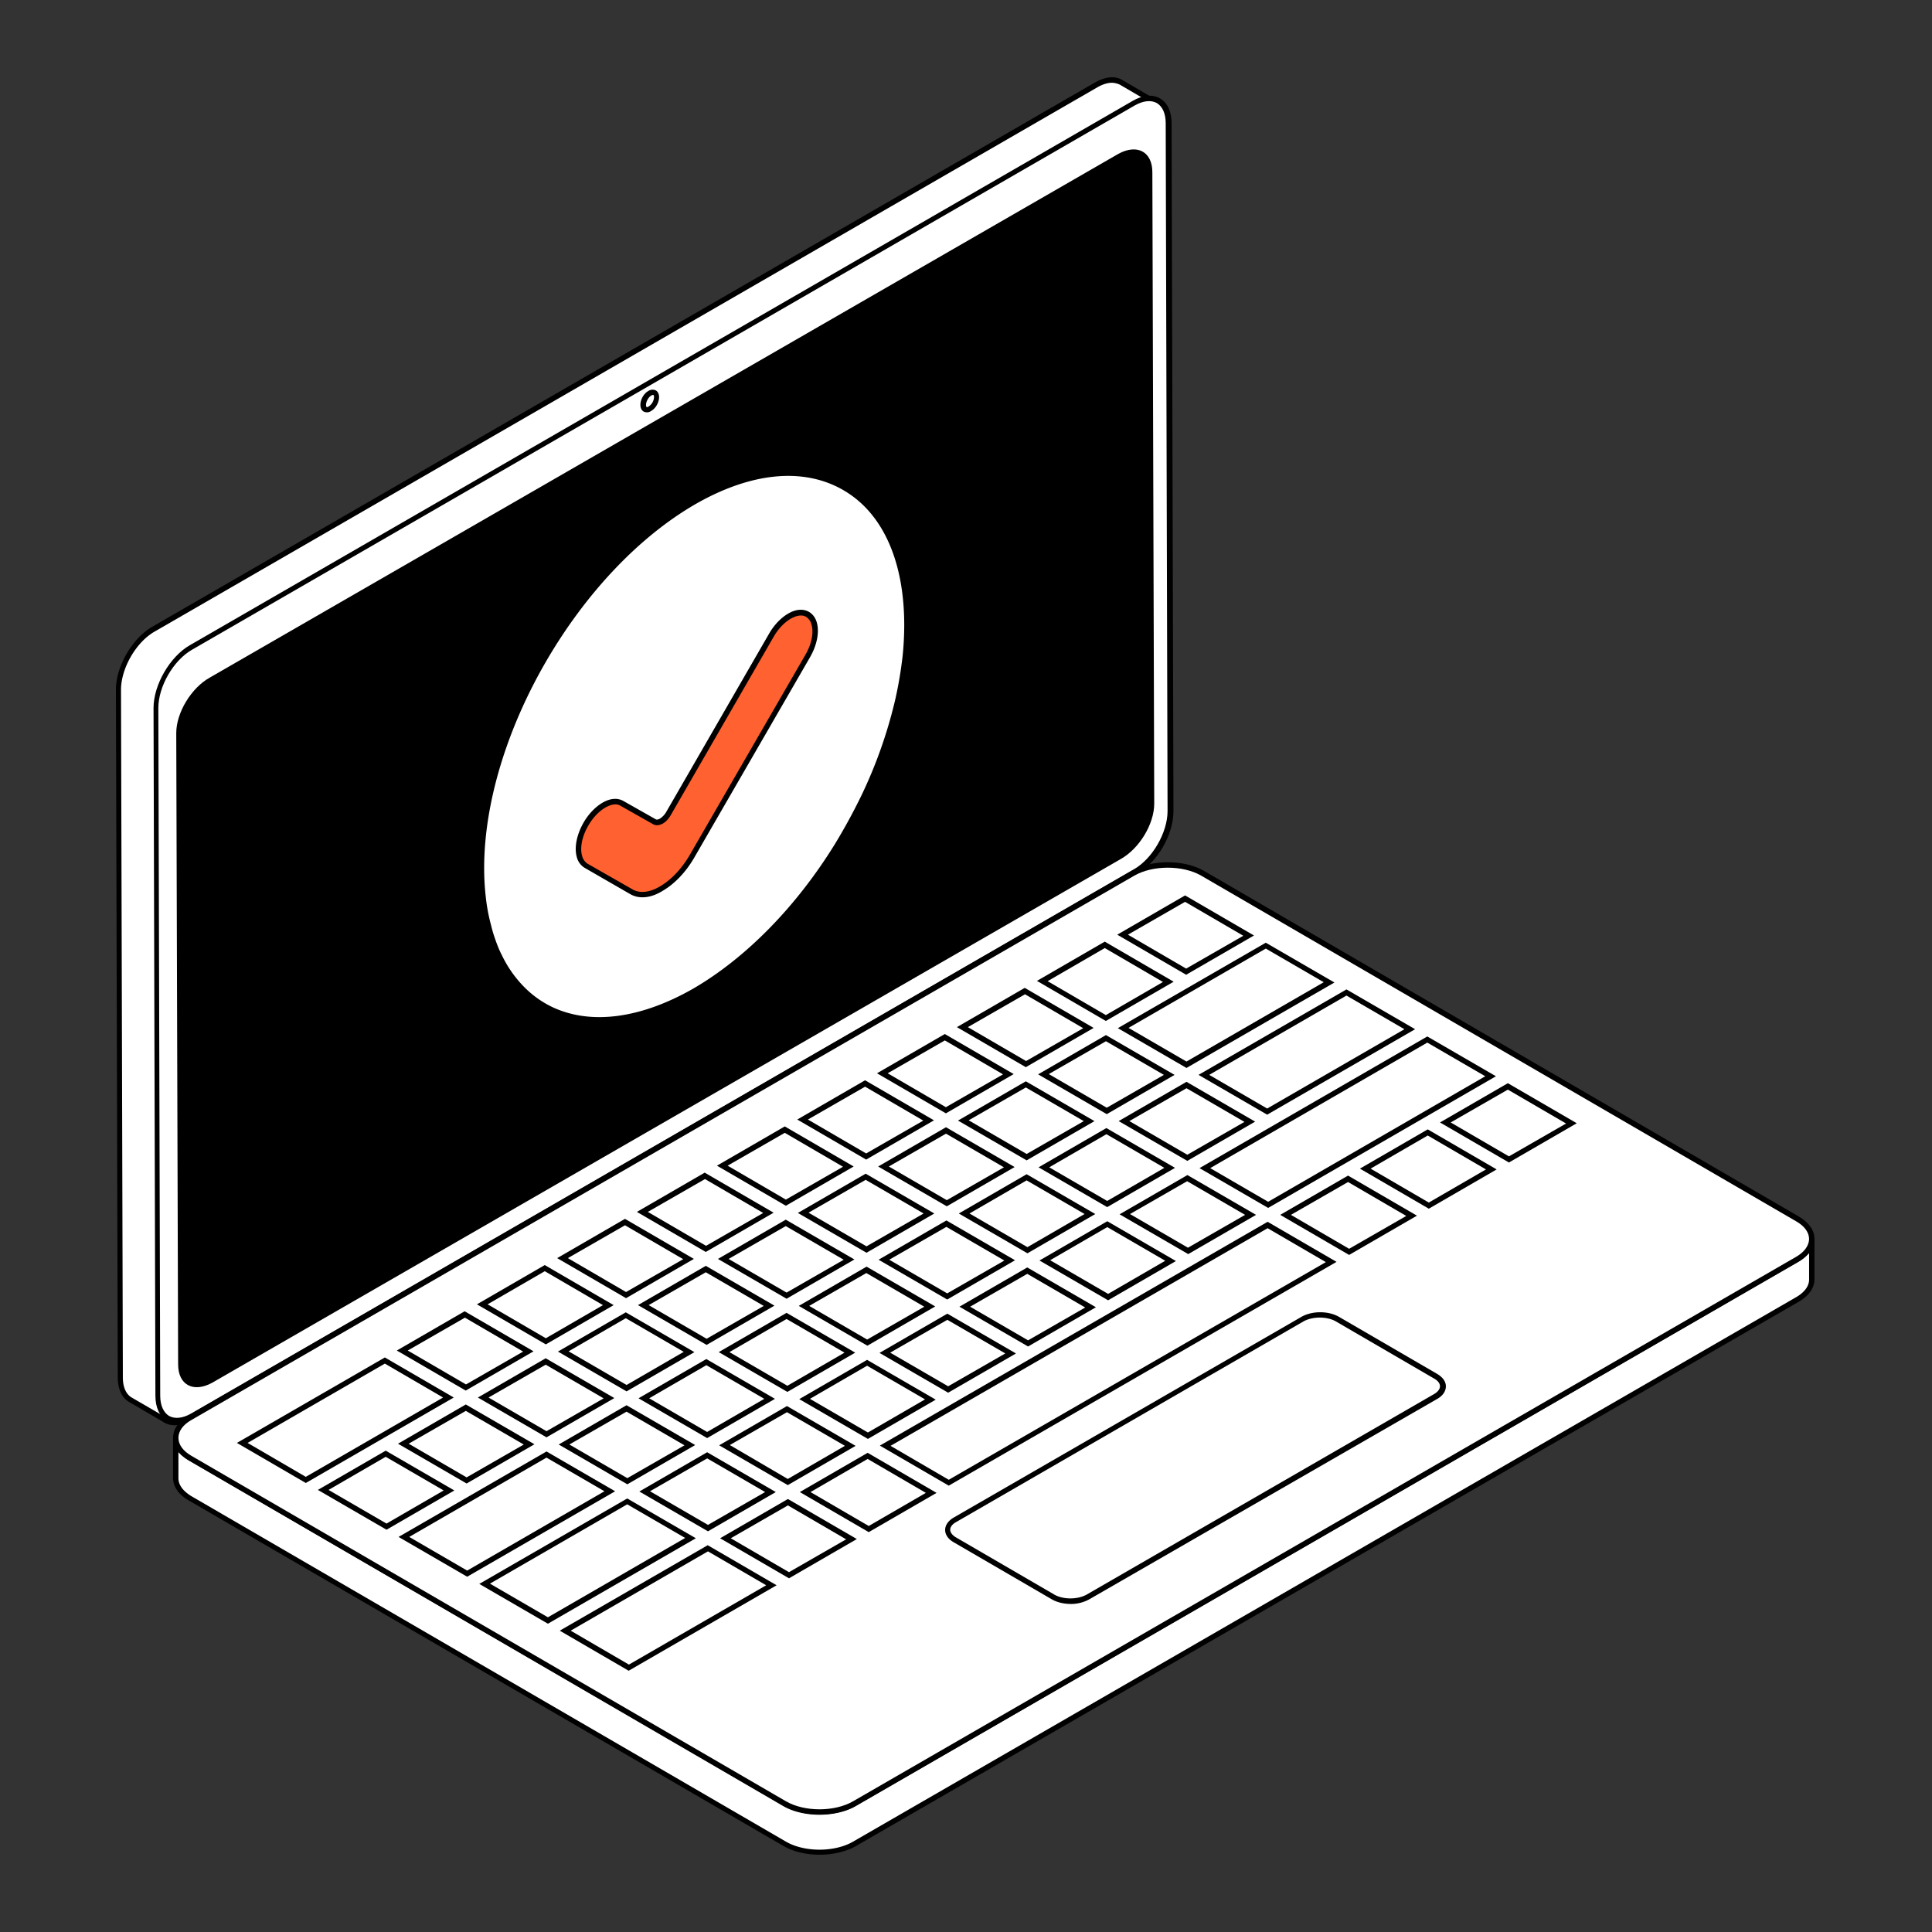 <svg xmlns="http://www.w3.org/2000/svg" width="100" height="100" fill="none"><rect width="100%" height="100%" fill="#333333" stroke="none"/><path fill="#fff" d="m8.559 73.496-.014-.014c.014.014-.014 0 .014.014"/><path fill="#000" d="m8.517 73.634-.083-.056.069-.069.027-.041-.096-.07a.14.14 0 0 1 .165-.055l.028.014.014.014-.042.041-.041.07.11.069-.027.055z"/><path fill="#fff" d="M60.34 6.481c0-.58-.208-.981-.526-1.16L58.017 4.27c-.332-.194-.788-.166-1.286.124L7.936 32.566c-.995.58-1.811 1.976-1.811 3.124l.097 35.594c0 .567.207.968.525 1.161l1.783 1.037c.332.235.774.193 1.313-.11L58.64 45.2c1.009-.58 1.81-1.977 1.81-3.124z"/><path fill="#000" d="M9.027 73.772a1.06 1.06 0 0 1-.566-.166L6.69 72.57c-.387-.221-.594-.678-.594-1.286L6 35.69c0-1.189.843-2.654 1.88-3.249L56.675 4.27c.54-.304 1.037-.36 1.424-.124l1.797 1.05c.387.221.594.677.594 1.286l.097 35.594c0 1.216-.815 2.64-1.88 3.249L9.912 73.495c-.36.194-.65.277-.885.277m48.52-69.488c-.222 0-.485.083-.747.235L8.004 32.69c-.967.553-1.741 1.908-1.741 3.014l.096 35.594c0 .498.166.87.457 1.037l1.783 1.037c.29.207.69.165 1.175-.111L58.569 45.09c.968-.553 1.742-1.908 1.742-3.014l-.097-35.594c0-.512-.166-.871-.456-1.05L57.96 4.38a1.1 1.1 0 0 0-.415-.097"/><path fill="#fff" d="M9.87 33.52c-.996.58-1.811 1.976-1.811 3.123l.096 35.595c0 1.147.816 1.617 1.825 1.036l48.795-28.171c1.01-.58 1.811-1.977 1.811-3.124L60.49 6.385c0-1.148-.816-1.618-1.825-1.037z"/><path fill="#000" d="M9.178 73.662c-.194 0-.388-.042-.54-.139-.387-.22-.594-.677-.594-1.285l-.097-35.595c0-1.188.843-2.654 1.88-3.248L58.623 5.224c.525-.305 1.036-.36 1.423-.125.387.221.595.678.595 1.286l.097 35.594c0 1.217-.816 2.64-1.88 3.249l-48.796 28.17c-.318.167-.608.264-.884.264m.76-40.032c-.968.553-1.742 1.908-1.742 3.013l.097 35.595c0 .497.166.87.456 1.05.304.166.705.125 1.147-.124l48.796-28.171c.967-.553 1.741-1.908 1.741-3.014l-.096-35.594c0-.512-.166-.871-.457-1.05-.304-.167-.705-.125-1.147.124z"/><path fill="#000" d="M10.865 35.068c-.954.525-1.742 1.81-1.742 2.875l.097 32.678c0 1.064.788 1.479 1.755.954l47.026-27.107c.968-.54 1.742-1.811 1.742-2.876l-.097-32.677c0-1.065-.788-1.48-1.755-.954z"/><path fill="#fff" d="M93.778 64.125c0 .387-.25.76-.76 1.05L44.222 93.347c-.995.58-2.626.58-3.608 0L9.83 75.459c-.497-.29-.732-.663-.732-1.036v2.087c0 .373.248.746.732 1.037l30.784 17.887c.995.58 2.613.58 3.608 0l48.796-28.172c.497-.29.76-.677.76-1.05z"/><path fill="#000" d="M42.425 96c-.678 0-1.355-.151-1.88-.456L9.76 77.657c-.526-.304-.802-.718-.802-1.16v-2.088h.276c0 .345.235.663.664.926l30.784 17.887c.954.553 2.516.553 3.47 0l48.795-28.171c.442-.25.691-.58.691-.927h.277v2.088c0 .456-.29.87-.83 1.175L44.291 95.558c-.512.29-1.189.442-1.866.442M9.235 75.156v1.355c0 .346.235.663.664.926l30.784 17.887c.954.553 2.516.553 3.47 0l48.795-28.171c.442-.249.691-.58.691-.926v-1.369a2.1 2.1 0 0 1-.553.456L44.291 93.485c-1.037.594-2.723.594-3.746 0L9.76 75.584a2.4 2.4 0 0 1-.526-.429"/><path fill="#fff" d="M9.844 73.372c-.995.58-.995 1.52-.014 2.087l30.784 17.887c.995.58 2.613.58 3.608 0l48.795-28.172c1.01-.58.996-1.52.014-2.087L62.247 45.2c-.995-.58-2.612-.58-3.608 0z"/><path fill="#000" d="M42.425 93.913c-.678 0-1.355-.153-1.88-.457L9.76 75.583c-.526-.304-.802-.719-.802-1.161 0-.456.29-.87.816-1.175L58.57 45.076c1.037-.595 2.723-.595 3.746 0L93.1 62.963c.525.304.816.718.816 1.16 0 .443-.29.858-.83 1.176L44.291 93.47c-.512.304-1.189.443-1.866.443M9.913 73.496c-.443.249-.678.58-.678.926s.235.677.664.926l30.784 17.887c.954.553 2.516.553 3.47 0l48.795-28.171c.442-.249.677-.58.691-.926 0-.346-.235-.678-.677-.927L62.178 45.326c-.954-.553-2.516-.553-3.47 0z"/><path fill="#fff" d="m49.43 78.652 17.984-10.381c.498-.29 1.3-.29 1.811 0l5.087 2.958c.498.29.498.76 0 1.05L56.328 82.662c-.511.29-1.313.29-1.81 0l-5.087-2.958c-.512-.29-.512-.76 0-1.05"/><path fill="#000" d="M55.417 83.02c-.346 0-.705-.083-.968-.235l-5.087-2.958c-.29-.166-.442-.4-.442-.636 0-.249.166-.484.456-.65l17.984-10.38c.553-.319 1.396-.319 1.949 0l5.087 2.957c.276.166.442.388.442.636 0 .25-.152.484-.442.65L56.398 82.771a1.96 1.96 0 0 1-.981.25M49.5 78.776c-.208.111-.318.263-.318.401s.11.29.304.401l5.087 2.958c.456.263 1.202.263 1.672 0l17.984-10.38c.194-.111.304-.263.304-.402 0-.152-.11-.29-.304-.4l-5.087-2.959c-.456-.262-1.203-.262-1.672 0z"/><path fill="#fff" d="m58.106 48.38 3.29 1.907 3.234-1.866-3.29-1.908z"/><path fill="#000" d="m61.395 50.453-3.567-2.074 3.511-2.032 3.567 2.074zm-3.014-2.074 3.014 1.756 2.958-1.7-3.014-1.756z"/><path fill="#fff" d="m53.95 50.785 3.29 1.908 3.234-1.88-3.276-1.908z"/><path fill="#000" d="m57.238 52.845-3.566-2.074 3.51-2.032 3.567 2.074zm-3.013-2.06 3.013 1.756 2.958-1.714-3.013-1.756z"/><path fill="#fff" d="m49.82 53.164 3.276 1.907 3.235-1.866-3.276-1.907z"/><path fill="#000" d="m53.096 55.237-3.567-2.073 3.511-2.032 3.567 2.073zm-3-2.073 3.014 1.755 2.958-1.7-3.014-1.755z"/><path fill="#fff" d="m45.67 55.553 3.29 1.907 3.234-1.866-3.29-1.907z"/><path fill="#000" d="m48.959 57.626-3.566-2.073 3.51-2.032 3.567 2.073zm-3.014-2.073 3.014 1.755 2.958-1.7-3.013-1.756z"/><path fill="#fff" d="m41.543 57.947 3.29 1.907 3.22-1.866-3.275-1.907z"/><path fill="#000" d="m44.832 60.02-3.566-2.073 3.51-2.032 3.567 2.073zm-3.014-2.073 3.014 1.755 2.958-1.7-3.013-1.756z"/><path fill="#fff" d="m37.387 60.335 3.29 1.908 3.22-1.866-3.276-1.908z"/><path fill="#000" d="m40.676 62.409-3.567-2.074 3.511-2.032 3.567 2.074zm-3.014-2.074 3.014 1.756 2.958-1.7-3.014-1.756z"/><path fill="#fff" d="m33.256 62.728 3.276 1.907 3.235-1.866-3.29-1.907z"/><path fill="#000" d="m36.531 64.801-3.566-2.073 3.51-2.032 3.567 2.073zm-3-2.073 3.014 1.755 2.958-1.7-3.013-1.755z"/><path fill="#fff" d="m29.115 65.12 3.29 1.908 3.235-1.867-3.29-1.907z"/><path fill="#000" d="m32.404 67.193-3.566-2.073 3.51-2.032 3.567 2.073zm-3.013-2.073 3.013 1.755 2.958-1.7-3.013-1.755z"/><path fill="#fff" d="m24.963 67.511 3.29 1.908 3.234-1.866-3.276-1.908z"/><path fill="#000" d="m28.252 69.585-3.566-2.073 3.51-2.032 3.567 2.073zm-3.014-2.073 3.014 1.755 2.958-1.714-3.013-1.756z"/><path fill="#fff" d="m20.83 69.903 3.276 1.907 3.235-1.866-3.276-1.907z"/><path fill="#000" d="m24.105 71.976-3.566-2.073 3.511-2.032 3.566 2.073zm-3-2.073 3.014 1.755 2.958-1.7-3.013-1.756z"/><path fill="#fff" d="m12.54 74.685 3.289 1.908 7.381-4.258-3.29-1.907z"/><path fill="#000" d="m15.828 76.759-3.566-2.074 7.658-4.423 3.566 2.073zm-3.013-2.074 3.013 1.756 7.105-4.106-3.013-1.755z"/><path fill="#fff" d="m58.137 53.203 3.276 1.907 7.381-4.257-3.276-1.908z"/><path fill="#000" d="m61.412 55.277-3.553-2.06 7.658-4.423 3.553 2.06zm-3-2.074 3 1.742 7.105-4.106-3-1.741z"/><path fill="#fff" d="m54.01 55.595 3.276 1.907 3.22-1.866-3.276-1.908z"/><path fill="#000" d="m57.285 57.668-3.553-2.06 3.511-2.032 3.553 2.06zm-3-2.074 3 1.742 2.958-1.7-3-1.742z"/><path fill="#fff" d="m49.863 57.988 3.276 1.908 3.235-1.866-3.276-1.908z"/><path fill="#000" d="m53.139 60.06-3.553-2.059 3.511-2.032 3.553 2.06zm-3-2.073 3 1.742 2.958-1.7-3-1.742z"/><path fill="#fff" d="m45.73 60.378 3.277 1.908 3.234-1.866-3.276-1.908z"/><path fill="#000" d="m49.006 62.438-3.553-2.06 3.511-2.032 3.553 2.06zm-3-2.06 3 1.742 2.958-1.7-3-1.742z"/><path fill="#fff" d="m41.574 62.769 3.276 1.907 3.235-1.866-3.276-1.908z"/><path fill="#000" d="m44.85 64.842-3.553-2.06 3.51-2.032 3.553 2.06zm-3-2.074 3 1.742 2.957-1.7-3-1.742z"/><path fill="#fff" d="m37.438 65.162 3.276 1.908 3.234-1.866-3.276-1.908z"/><path fill="#000" d="m40.713 67.222-3.553-2.06 3.511-2.032 3.553 2.06zm-3-2.06 3 1.742 2.958-1.7-3-1.742z"/><path fill="#fff" d="m33.299 67.553 3.276 1.907 3.234-1.866-3.276-1.907z"/><path fill="#000" d="m36.574 69.612-3.552-2.06 3.51-2.032 3.553 2.06zm-3-2.06 3 1.742 2.958-1.7-3-1.742z"/><path fill="#fff" d="m29.156 69.944 3.276 1.908 3.235-1.866-3.276-1.908z"/><path fill="#000" d="m32.431 72.017-3.552-2.06 3.511-2.031 3.553 2.06zm-3-2.073 3 1.742 2.959-1.714-3-1.742z"/><path fill="#fff" d="m25.012 72.336 3.29 1.908 3.22-1.866-3.276-1.908z"/><path fill="#000" d="m28.287 74.396-3.553-2.06 3.511-2.032 3.553 2.06zm-3-2.06 3 1.742 2.958-1.7-3-1.742z"/><path fill="#fff" d="m20.877 74.727 3.276 1.907 3.235-1.866-3.277-1.907z"/><path fill="#000" d="m24.152 76.786-3.552-2.06 3.51-2.031 3.553 2.06zm-3-2.06 3 1.743 2.958-1.7-3-1.742z"/><path fill="#fff" d="m16.73 77.119 3.276 1.908 3.249-1.867-3.276-1.907z"/><path fill="#000" d="m20.006 79.178-3.553-2.06 3.511-2.032 3.553 2.06zm-3-2.06 3 1.742 2.958-1.714-3-1.742z"/><path fill="#fff" d="m62.313 55.636 3.276 1.907 7.381-4.257-3.276-1.908z"/><path fill="#000" d="m65.588 57.695-3.553-2.06 7.658-4.423 3.553 2.06zm-3-2.06 3 1.742 7.105-4.105-3-1.742z"/><path fill="#fff" d="m58.18 58.027 3.276 1.908 3.234-1.866-3.276-1.908z"/><path fill="#000" d="m61.455 60.087-3.553-2.06 3.511-2.032 3.553 2.06zm-3-2.06 3 1.742 2.958-1.7-3-1.742z"/><path fill="#fff" d="m54.033 60.42 3.276 1.907 3.235-1.866-3.276-1.907z"/><path fill="#000" d="m57.308 62.48-3.552-2.06 3.51-2.032 3.553 2.06zm-3-2.06 3 1.741 2.959-1.714-3-1.741z"/><path fill="#fff" d="m49.904 62.81 3.276 1.894 3.235-1.866-3.276-1.894z"/><path fill="#000" d="m53.18 64.87-3.553-2.06 3.511-2.032 3.553 2.06zm-3-2.06 3 1.742 2.958-1.715-3-1.741z"/><path fill="#fff" d="m45.752 65.203 3.276 1.908 3.235-1.867-3.276-1.907z"/><path fill="#000" d="m49.027 67.263-3.552-2.06 3.51-2.032 3.553 2.06zm-3-2.06 3 1.742 2.958-1.7-3-1.742z"/><path fill="#fff" d="m41.606 67.593 3.29 1.908 3.22-1.88-3.276-1.894z"/><path fill="#000" d="m44.896 69.653-3.552-2.06 3.51-2.032 3.553 2.06zm-3.013-2.06 3 1.742 2.958-1.7-3-1.742z"/><path fill="#fff" d="m37.479 69.985 3.276 1.894 3.234-1.867-3.276-1.893z"/><path fill="#000" d="m40.754 72.045-3.553-2.06 3.511-2.032 3.553 2.06zm-3-2.06 3 1.742 2.958-1.714-3-1.742z"/><path fill="#fff" d="m33.326 72.376 3.276 1.908 3.249-1.88-3.276-1.908z"/><path fill="#000" d="m36.601 74.435-3.552-2.06 3.51-2.031 3.553 2.06zm-3-2.06 3 1.743 2.959-1.715-3-1.741z"/><path fill="#fff" d="m29.195 74.767 3.276 1.894 3.235-1.866L32.43 72.9z"/><path fill="#000" d="m32.47 76.827-3.552-2.06 3.511-2.032 3.553 2.06zm-3-2.06 3 1.742 2.959-1.7-3-1.742z"/><path fill="#fff" d="m20.906 79.551 3.276 1.908 7.382-4.271-3.276-1.894z"/><path fill="#000" d="m24.181 81.611-3.552-2.06 7.658-4.423 3.552 2.06zm-3-2.06 3 1.742 7.105-4.105-3-1.742z"/><path fill="#fff" d="m62.363 60.463 3.276 1.893 11.515-6.649-3.276-1.907z"/><path fill="#000" d="m65.639 62.522-3.553-2.06 11.791-6.815 3.553 2.06zm-3-2.06 3 1.742 11.238-6.497-3-1.742z"/><path fill="#fff" d="m58.21 62.84 3.29 1.907 3.222-1.866-3.276-1.907z"/><path fill="#000" d="m61.502 64.912-3.553-2.06 3.511-2.031 3.553 2.06zm-3.014-2.073 3 1.742 2.958-1.7-3-1.742z"/><path fill="#fff" d="m54.08 65.23 3.276 1.907 3.235-1.866-3.276-1.908z"/><path fill="#000" d="m57.355 67.303-3.552-2.06 3.51-2.032 3.553 2.06zm-3-2.074 3 1.742 2.958-1.714-3-1.742z"/><path fill="#fff" d="m49.938 67.621 3.276 1.908 3.234-1.867-3.276-1.907z"/><path fill="#000" d="m53.213 69.694-3.553-2.06 3.511-2.031 3.553 2.06zm-3-2.06 3 1.742 2.958-1.7-3-1.742z"/><path fill="#fff" d="m45.8 70.014 3.277 1.907 3.235-1.866-3.277-1.908z"/><path fill="#000" d="m49.076 72.086-3.553-2.06 3.511-2.031 3.553 2.06zm-3-2.073 3 1.741 2.958-1.7-3-1.741z"/><path fill="#fff" d="m41.647 72.405 3.276 1.907 3.234-1.866-3.276-1.907z"/><path fill="#000" d="m44.922 74.478-3.553-2.06 3.511-2.032 3.553 2.06zm-3-2.074 3 1.742 2.958-1.714-3-1.742z"/><path fill="#fff" d="m37.5 74.795 3.276 1.908 3.249-1.866-3.277-1.908z"/><path fill="#000" d="m40.775 76.869-3.552-2.06 3.51-2.032 3.553 2.06zm-3-2.074 3 1.756 2.958-1.715-3-1.741z"/><path fill="#fff" d="m33.37 77.187 3.275 1.907 3.235-1.866-3.276-1.907z"/><path fill="#000" d="m36.644 79.26-3.552-2.06 3.51-2.032 3.553 2.06zm-3-2.073 3 1.741 2.959-1.7-3-1.742z"/><path fill="#fff" d="m25.084 81.97 3.276 1.907 7.382-4.257-3.276-1.908z"/><path fill="#000" d="m28.36 84.043-3.553-2.06 7.658-4.423 3.552 2.06zm-3-2.074 3 1.742 7.104-4.106-3-1.741z"/><path fill="#fff" d="m74.813 58.098 3.29 1.908 3.234-1.867-3.29-1.907z"/><path fill="#000" d="m78.102 60.171-3.567-2.073 3.511-2.032 3.567 2.073zm-3.014-2.073 3.014 1.755 2.958-1.7-3.014-1.755z"/><path fill="#fff" d="m70.666 60.488 3.29 1.908 3.248-1.866-3.29-1.908z"/><path fill="#000" d="m73.955 62.562-3.566-2.074 3.51-2.032 3.567 2.073zm-3.013-2.074 3.013 1.756 2.958-1.715-3.013-1.755z"/><path fill="#fff" d="m66.541 62.881 3.29 1.908 3.234-1.866-3.29-1.908z"/><path fill="#000" d="m69.83 64.955-3.566-2.074 3.51-2.032 3.567 2.074zm-3.013-2.074 3.013 1.756 2.958-1.7-3.013-1.756z"/><path fill="#fff" d="m45.818 74.838 3.29 1.908 19.795-11.432-3.276-1.908z"/><path fill="#000" d="m49.107 76.897-3.566-2.073L65.612 63.24l3.567 2.074zm-3.013-2.06 3.013 1.756 19.519-11.266-3.014-1.755z"/><path fill="#fff" d="m41.676 77.23 3.29 1.907 3.234-1.866-3.276-1.908z"/><path fill="#000" d="m44.965 79.303-3.567-2.074 3.511-2.032 3.567 2.074zm-3.014-2.074 3.014 1.756 2.958-1.714-3.014-1.756z"/><path fill="#fff" d="m37.549 79.62 3.29 1.907 3.22-1.866-3.276-1.908z"/><path fill="#000" d="m40.838 81.693-3.566-2.073 3.51-2.032 3.567 2.073zm-3.014-2.073 3.014 1.755 2.958-1.7-3.014-1.755z"/><path fill="#fff" d="m29.264 84.404 3.276 1.907 7.381-4.257-3.29-1.908z"/><path fill="#000" d="m32.539 86.477-3.566-2.074 7.658-4.423 3.566 2.073zm-3-2.074 3.014 1.756 7.105-4.106-3.014-1.755z"/><path fill="#fff" d="M33.63 20.36a.75.75 0 0 0-.345.609c0 .221.152.304.346.194a.77.77 0 0 0 .345-.609c.014-.22-.152-.304-.345-.193"/><path fill="#000" d="M33.478 21.342a.4.4 0 0 1-.166-.041c-.11-.07-.165-.194-.165-.346 0-.277.18-.594.414-.719a.39.39 0 0 1 .387-.027c.11.069.166.193.166.345 0 .277-.18.594-.415.719a.35.35 0 0 1-.22.069m.318-.899c-.027 0-.055.014-.083.028-.152.083-.276.318-.276.484 0 .069.014.097.027.11.014.014.056.014.111-.027a.61.61 0 0 0 .276-.484c0-.055-.013-.097-.027-.11z"/><path fill="#fff" d="M35.925 25.972c-6.096 3.511-11.003 11.985-11.003 18.966 0 .525.027 1.009.083 1.492.055.526.152 1.037.276 1.507.056.208.11.401.166.595.125.359.249.69.415.995a6 6 0 0 0 1.244 1.728c.415.4.885.732 1.396.967 1.95.94 4.562.705 7.423-.94 2.89-1.672 5.488-4.41 7.423-7.575q.767-1.222 1.369-2.53c.76-1.617 1.354-3.29 1.727-4.934.18-.774.304-1.548.387-2.309.056-.539.083-1.078.083-1.603.014-6.995-4.92-9.842-10.989-6.359"/><path fill="#000" d="M31.017 52.913c-.926 0-1.797-.18-2.584-.567a5.5 5.5 0 0 1-1.424-.995 6.2 6.2 0 0 1-1.272-1.77 7 7 0 0 1-.415-1.022c-.055-.166-.11-.36-.18-.594a10 10 0 0 1-.276-1.521 14 14 0 0 1-.083-1.507c0-6.994 4.963-15.564 11.072-19.09 2.986-1.713 5.806-1.976 7.921-.746s3.276 3.788 3.276 7.216q0 .767-.083 1.617c-.069.747-.207 1.52-.387 2.322a23.6 23.6 0 0 1-1.742 4.963 25 25 0 0 1-1.382 2.543c-2.032 3.304-4.686 6.013-7.478 7.63-1.728 1.024-3.428 1.521-4.963 1.521m4.977-26.817C29.967 29.58 25.06 38.026 25.06 44.937c0 .498.027.982.083 1.48a9.4 9.4 0 0 0 .276 1.478c.055.235.11.415.166.581.124.373.249.691.4.981a6.1 6.1 0 0 0 1.217 1.7 5.2 5.2 0 0 0 1.355.954c1.99.954 4.575.623 7.299-.926 2.75-1.59 5.377-4.271 7.381-7.533a30 30 0 0 0 1.368-2.516 24.2 24.2 0 0 0 1.728-4.907c.18-.788.305-1.562.387-2.281a16 16 0 0 0 .083-1.59c0-3.331-1.12-5.805-3.137-6.98-2.06-1.203-4.783-.94-7.672.718"/><path fill="#FF6230" d="M40.857 31.902c.346-.194.678-.249.94-.097.512.29.526 1.258 0 2.157L35.784 44.37c-.428.733-.981 1.3-1.548 1.631-.567.318-1.12.401-1.548.166l-2.35-1.34c-.511-.29-.525-1.258 0-2.157.263-.442.594-.788.94-.981.346-.194.677-.25.94-.097l1.686.954c.097.055.221.041.346-.042.124-.069.249-.207.346-.373l5.335-9.248a2.8 2.8 0 0 1 .926-.981"/><path fill="#000" d="M33.254 46.444c-.235 0-.442-.055-.636-.166l-2.35-1.355a.9.9 0 0 1-.414-.566c-.139-.498 0-1.161.345-1.77.263-.456.608-.815.982-1.036.4-.235.774-.263 1.078-.097l1.686.954c.056.027.125.013.221-.042a1 1 0 0 0 .305-.318l5.335-9.247c.263-.457.609-.816.982-1.037.4-.235.774-.263 1.078-.097.194.11.346.304.415.567.138.497 0 1.161-.346 1.77l-6.013 10.408c-.428.733-.995 1.327-1.603 1.686-.374.235-.733.346-1.065.346m-1.396-4.81c-.152 0-.332.055-.525.165-.332.194-.65.526-.885.94-.318.54-.442 1.148-.318 1.562a.68.68 0 0 0 .277.401l2.35 1.341c.373.207.87.152 1.41-.166.566-.332 1.092-.885 1.506-1.576l6.013-10.408c.318-.54.443-1.148.318-1.562a.68.68 0 0 0-.276-.401c-.208-.125-.484-.083-.802.096-.332.194-.65.526-.885.94l-5.335 9.248c-.11.18-.25.332-.401.415-.18.096-.346.11-.484.041l-1.686-.953a.5.5 0 0 0-.277-.084"/></svg>
